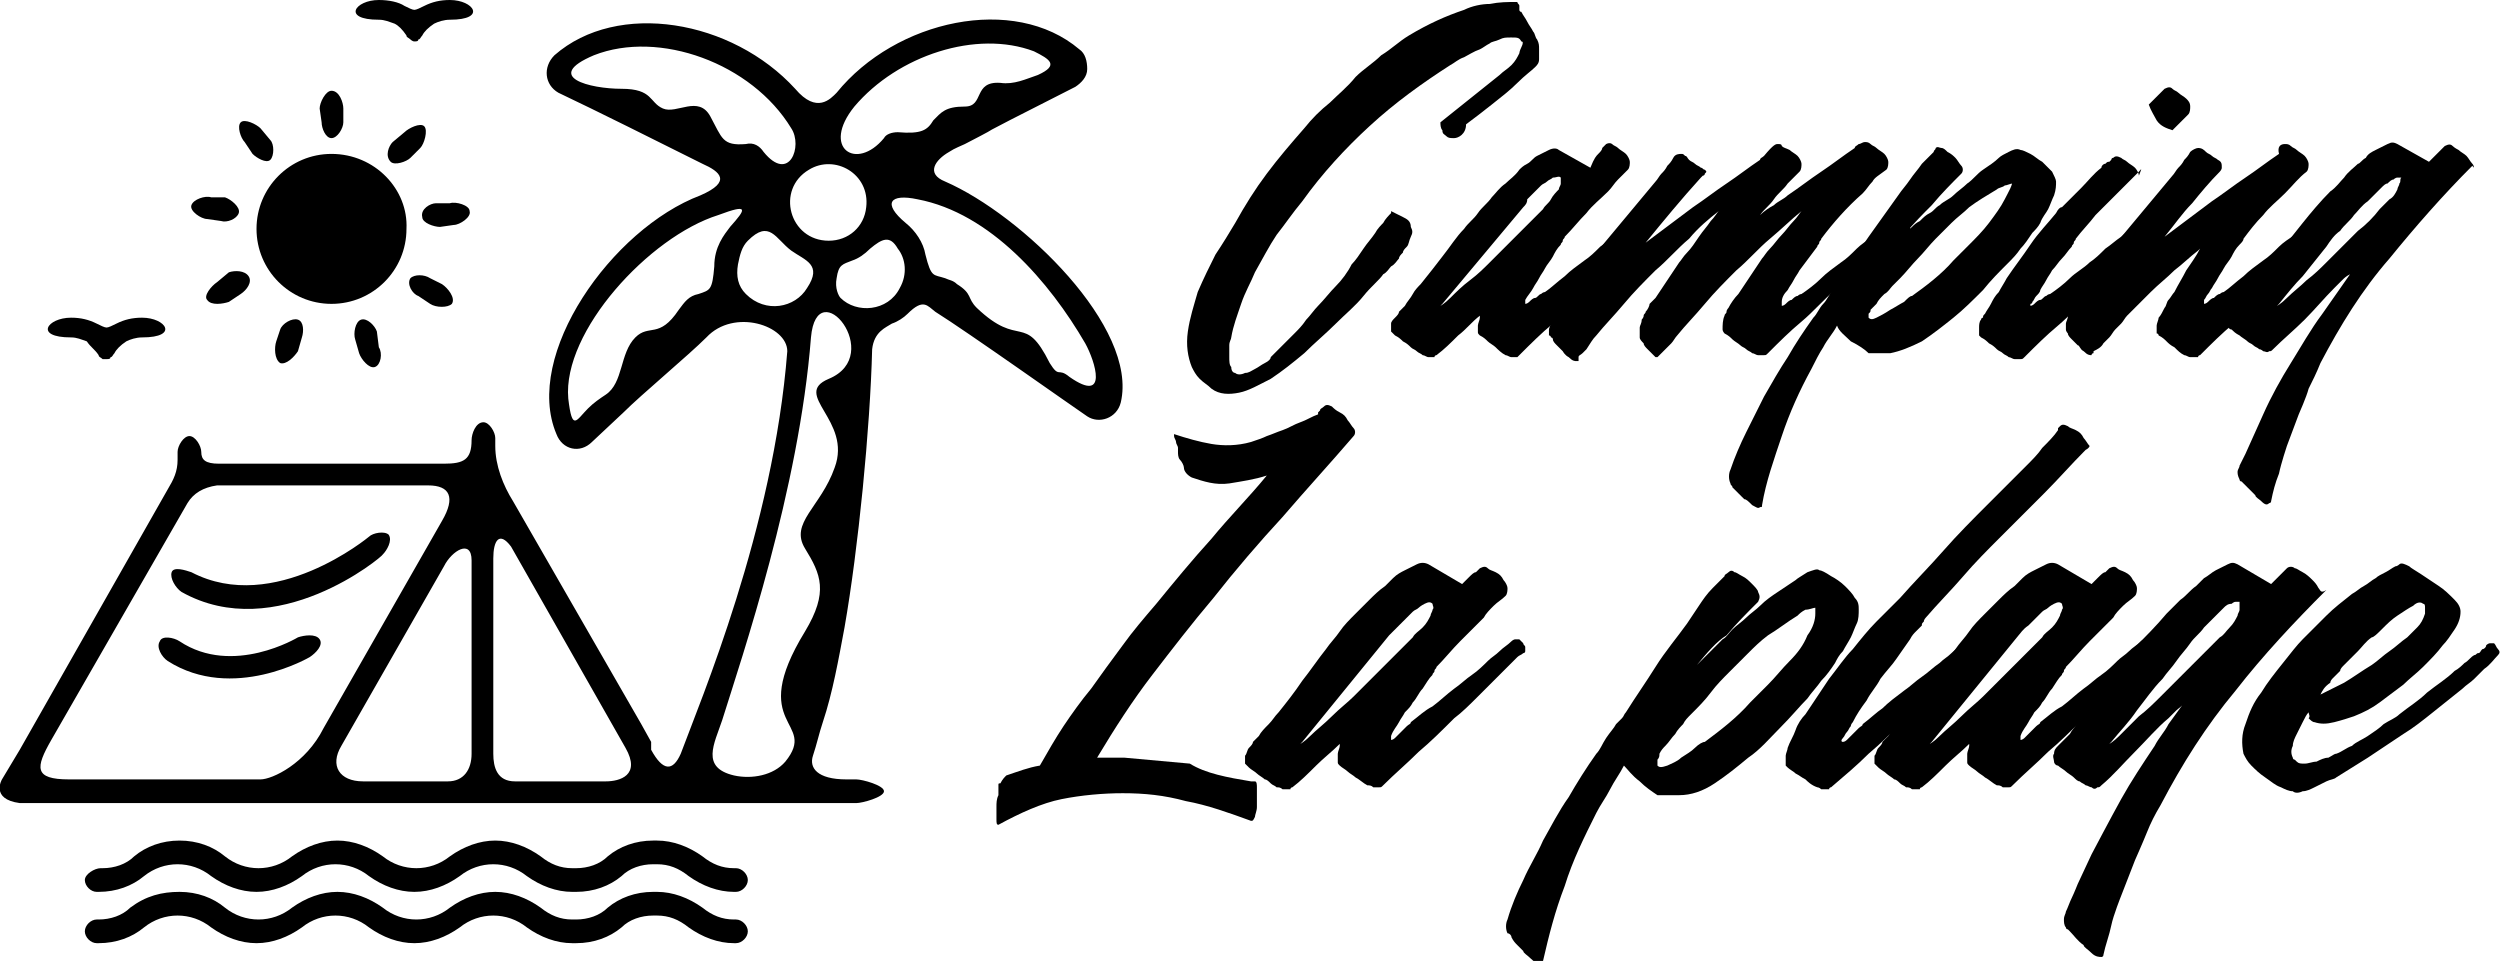<?xml version="1.0" encoding="utf-8"?>
<!-- Generator: Adobe Illustrator 24.1.0, SVG Export Plug-In . SVG Version: 6.00 Build 0)  -->
<svg version="1.1" id="Layer_1" xmlns="http://www.w3.org/2000/svg" xmlns:xlink="http://www.w3.org/1999/xlink" x="0px" y="0px"
	 width="126.7px" height="48.7px" viewBox="0 0 126.7 48.7" style="enable-background:new 0 0 126.7 48.7;" xml:space="preserve">
<style type="text/css">
	.st0{fill-rule:evenodd;clip-rule:evenodd;}
</style>
<g>
	<path class="st0" d="M31.5,4.5c1.6,0,1.4,0.7,2.1,1c0.7,0.3,1.8-0.7,2.4,0.4c0.6,1.1,0.6,1.5,1.8,1.4c0.4-0.1,0.7,0.1,0.9,0.4
		c1.3,1.6,2-0.3,1.4-1.2c-2-3.3-6.7-5-10-3.7C27.5,3.9,29.9,4.5,31.5,4.5L31.5,4.5z M31.5,40.7c-6.7,0-26.3,0-30.5,0c0,0,0,0,0,0
		c-1.5-0.2-0.9-1.2-0.9-1.2L1,38v0l7.5-13.2C8.8,24.3,9,23.9,9,23.3v-0.4c0-0.3,0.3-0.8,0.6-0.8c0.3,0,0.6,0.5,0.6,0.8
		c0,0.4,0.2,0.6,0.9,0.6h11.4c1,0,1.4-0.2,1.4-1.2c0-0.3,0.2-0.9,0.6-0.9c0.3,0,0.6,0.5,0.6,0.8v0.4c0,1,0.4,2,0.9,2.8l6.5,11.3l0,0
		l0.5,0.9L33,38v0c0.6,1.1,1.1,1.1,1.5,0.2c1-2.7,4.7-11.4,5.4-20.4c0-1.3-2.7-2.2-4.1-0.7c-0.9,0.9-3.3,2.9-4.2,3.8L30,22.4
		c-0.6,0.6-1.5,0.4-1.8-0.4C26.5,18,31,11.6,35.5,9.9c1.6-0.7,1-1.2,0.1-1.6c-2.2-1.1-5.4-2.7-7.3-3.6c-0.7-0.4-0.8-1.3-0.2-1.9
		c3.2-2.8,9-1.8,12.2,1.7c1.1,1.3,1.8,0.5,2.1,0.2c3-3.7,9-5,12.3-2.2c0.3,0.2,0.4,0.6,0.4,1c0,0.4-0.3,0.7-0.6,0.9
		c-6.7,3.4-2.7,1.4-5.6,2.9h0c-0.2,0.1-0.5,0.2-0.8,0.4c-0.7,0.4-1.2,1.1-0.2,1.5c3.9,1.7,9.8,7.4,8.9,11.2
		c-0.2,0.8-1.1,1.1-1.7,0.7c-0.6-0.4-6.1-4.3-7.7-5.3c-0.4-0.3-0.6-0.7-1.4,0.1c-0.2,0.2-0.5,0.4-0.8,0.5c-0.3,0.2-0.9,0.4-1,1.3
		c-0.1,4-0.7,10.1-1.4,14.1c-0.3,1.6-0.6,3.3-1.1,4.8c-0.2,0.6-0.3,1.1-0.5,1.7c-0.2,0.6,0.2,1.2,1.7,1.2h0.5c0.3,0,1.4,0.3,1.4,0.6
		c0,0.3-1.1,0.6-1.4,0.6c-0.6,0-11.3,0-11.7,0C31.7,40.7,31.6,40.7,31.5,40.7L31.5,40.7z M23.9,38.2v-9.8c0-1.1-1-0.5-1.4,0.3
		l-5.2,9.1c-0.6,1-0.1,1.8,1.1,1.8h4.3C23.5,39.6,23.9,39,23.9,38.2L23.9,38.2z M9.5,25.5L2.6,37.5c-0.8,1.4-0.9,2,0.9,2h9.7
		c0.6,0,2.3-0.8,3.2-2.6l6-10.5c0.7-1.2,0.4-1.8-0.7-1.8H11C10.3,24.7,9.8,25,9.5,25.5L9.5,25.5z M25,28.3v9.9
		c0,0.7,0.2,1.4,1.1,1.4l4.6,0c0.7,0,1.8-0.3,1-1.7l-5.8-10.2C25.3,26.9,25,27.4,25,28.3L25,28.3z M19.4,28.1c0.2-0.2,0.5-0.7,0.3-1
		c-0.2-0.2-0.8-0.1-1,0.1c0,0-4.8,4-9,1.8c-0.3-0.1-0.9-0.3-1,0c-0.1,0.3,0.2,0.8,0.5,1C14,32.7,19.4,28.2,19.4,28.1L19.4,28.1z
		 M15.7,33.3c0.3-0.2,0.7-0.6,0.5-0.9c-0.2-0.3-0.8-0.2-1.1-0.1c0,0-3.3,2-6,0.2c-0.3-0.2-0.9-0.3-1,0c-0.2,0.3,0.1,0.8,0.4,1
		C11.8,35.6,15.7,33.3,15.7,33.3L15.7,33.3z M42,19.2c-1.9,0.8,1.2,2.1,0.3,4.5c-0.7,2-2.3,2.8-1.5,4.1s1.2,2.2,0,4.2
		c-3,4.9,0.7,4.5-1,6.6c-0.6,0.7-1.7,0.9-2.6,0.7c-1.7-0.4-1-1.6-0.6-2.8c1-3.2,3.9-11.7,4.5-19.4C41.4,13.7,44.9,18,42,19.2
		L42,19.2z M46.5,10.1c-1.4-0.3-1.8,0.2-0.6,1.2c0.5,0.4,0.9,1,1,1.6c0.3,1.2,0.4,1,1,1.2c0.2,0.1,0.4,0.1,0.6,0.3
		c0.8,0.5,0.5,0.7,1,1.2c2.2,2.1,2.4,0.2,3.7,2.8c0.5,0.8,0.4,0.2,1,0.7c2,1.4,1.3-0.8,0.8-1.7C53.2,14.3,50.2,10.8,46.5,10.1
		L46.5,10.1z M37,11.5c-0.3,0.4-0.8,1-0.8,2c-0.1,1.2-0.2,1.2-0.8,1.4c-0.5,0.1-0.7,0.4-1,0.8c-1,1.5-1.5,0.7-2.2,1.4
		c-0.8,0.8-0.6,2.3-1.5,2.9c-0.3,0.2-0.6,0.4-0.9,0.7c-0.6,0.6-0.8,1.2-1-0.5c-0.3-3.4,4.1-8.2,7.6-9.3C38,10.3,37.8,10.6,37,11.5
		L37,11.5z M37.4,13.4c0.1-0.5,0.2-0.9,0.5-1.2c1.1-1.1,1.4-0.1,2.2,0.5c0.7,0.5,1.6,0.7,0.8,1.9c-0.6,1-2.1,1.3-3.1,0.3
		C37.4,14.5,37.3,14,37.4,13.4L37.4,13.4z M41,8.6L41,8.6C41,8.6,41,8.6,41,8.6c1.3-0.8,3.1,0.2,2.9,1.9c-0.1,1-0.9,1.7-1.9,1.7
		C40,12.2,39.3,9.6,41,8.6L41,8.6z M45.6,14.6c-0.6,1.2-2.2,1.3-3,0.5c-0.1-0.1-0.3-0.5-0.2-1c0.1-0.7,0.3-0.7,0.8-0.9
		c0.3-0.1,0.6-0.3,0.9-0.6c0.6-0.5,1-0.7,1.4,0C45.9,13.1,46,13.9,45.6,14.6L45.6,14.6z M43.3,5.4c2.2-2.6,6.2-3.9,9.1-2.8
		c0.8,0.4,1.3,0.7,0.2,1.2C52,4,51.4,4.3,50.7,4.2c-1.4-0.1-0.8,1.2-1.8,1.2c-1,0-1.2,0.3-1.6,0.7c-0.3,0.5-0.6,0.7-1.8,0.6
		c-0.3,0-0.6,0.1-0.7,0.3C43.4,8.7,41.6,7.5,43.3,5.4L43.3,5.4z"/>
	<path class="st0" d="M16.8,7.8c-2.1,0-3.8,1.7-3.8,3.8c0,2.1,1.7,3.8,3.8,3.8c2.1,0,3.8-1.7,3.8-3.8C20.7,9.6,19,7.8,16.8,7.8
		L16.8,7.8z"/>
	<path d="M16.3,6.2c0,0.3,0.2,0.8,0.5,0.8c0.3,0,0.6-0.5,0.6-0.8l0-0.7c0-0.3-0.2-0.9-0.6-0.9c-0.3,0-0.6,0.6-0.6,0.9L16.3,6.2
		L16.3,6.2z"/>
	<path d="M19.9,7.2c-0.2,0.2-0.4,0.7-0.1,1c0.2,0.2,0.8,0,1-0.2l0.5-0.5c0.2-0.2,0.4-0.9,0.2-1.1c-0.2-0.2-0.8,0.1-1,0.3L19.9,7.2
		L19.9,7.2z"/>
	<path d="M22.1,10.3c-0.3,0-0.8,0.3-0.7,0.7c0,0.3,0.6,0.5,0.9,0.5l0.7-0.1c0.3,0,0.9-0.4,0.8-0.7c0-0.3-0.7-0.5-1-0.4L22.1,10.3
		L22.1,10.3z"/>
	<path d="M21.8,14.1c-0.3-0.2-0.8-0.2-1,0c-0.2,0.3,0.1,0.8,0.4,0.9l0.6,0.4c0.3,0.2,0.9,0.2,1.1,0c0.2-0.3-0.2-0.8-0.5-1L21.8,14.1
		L21.8,14.1z"/>
	<path d="M19.1,16.8c-0.1-0.3-0.5-0.7-0.8-0.6c-0.3,0.1-0.4,0.7-0.3,1l0.2,0.7c0.1,0.3,0.5,0.8,0.8,0.7c0.3-0.1,0.4-0.7,0.2-1
		L19.1,16.8L19.1,16.8z"/>
	<path d="M15.3,17.1c0.1-0.3,0.1-0.8-0.2-0.9c-0.3-0.1-0.8,0.2-0.9,0.5L14,17.3c-0.1,0.3-0.1,0.9,0.2,1.1c0.3,0.1,0.7-0.3,0.9-0.6
		L15.3,17.1L15.3,17.1z"/>
	<path d="M12.2,14.9c0.3-0.2,0.6-0.6,0.4-0.9c-0.2-0.3-0.7-0.3-1-0.2L11,14.3c-0.3,0.2-0.7,0.7-0.5,0.9c0.2,0.3,0.8,0.2,1.1,0.1
		L12.2,14.9L12.2,14.9z"/>
	<path d="M11.2,11.2c0.3,0.1,0.8-0.1,0.9-0.4c0.1-0.3-0.4-0.7-0.7-0.8L10.7,10c-0.3-0.1-0.9,0.1-1,0.4c-0.1,0.3,0.5,0.7,0.8,0.7
		L11.2,11.2L11.2,11.2z"/>
	<path d="M12.8,7.8C13,8,13.5,8.3,13.7,8.1c0.2-0.2,0.2-0.8,0-1l-0.5-0.6c-0.2-0.2-0.8-0.5-1-0.3C12,6.4,12.2,7,12.4,7.2L12.8,7.8
		L12.8,7.8z"/>
	<path d="M21,2.1c0.1,0,0.2,0,0.2-0.1c0.1,0,0.1-0.1,0.2-0.2c0.1-0.2,0.3-0.4,0.6-0.6C22.2,1.1,22.5,1,22.8,1c1.9,0,1.2-1,0-1
		c-0.5,0-0.9,0.1-1.3,0.3c-0.2,0.1-0.4,0.2-0.5,0.2c-0.1,0-0.3-0.1-0.5-0.2C20.2,0.1,19.7,0,19.2,0c-1.2,0-1.9,1,0,1
		c0.3,0,0.5,0.1,0.8,0.2c0.2,0.1,0.4,0.3,0.6,0.6c0,0.1,0.1,0.1,0.2,0.2C20.8,2,20.9,2.1,21,2.1L21,2.1z"/>
	<path d="M5.4,18.2c0.1,0,0.2,0,0.2-0.1c0.1,0,0.1-0.1,0.2-0.2c0.1-0.2,0.3-0.4,0.6-0.6c0.2-0.1,0.5-0.2,0.8-0.2c1.9,0,1.2-1,0-1
		c-0.5,0-0.9,0.1-1.3,0.3c-0.2,0.1-0.4,0.2-0.5,0.2c-0.1,0-0.3-0.1-0.5-0.2c-0.4-0.2-0.8-0.3-1.3-0.3c-1.2,0-1.9,1,0,1
		c0.3,0,0.5,0.1,0.8,0.2C4.6,17.6,4.8,17.7,5,18c0,0.1,0.1,0.1,0.2,0.2C5.2,18.2,5.3,18.2,5.4,18.2L5.4,18.2z"/>
	<path class="st0" d="M9.1,42.6C9.1,42.6,9.1,42.6,9.1,42.6c0.9,0,1.7,0.3,2.3,0.8c0.5,0.4,1.1,0.6,1.7,0.6c0.6,0,1.2-0.2,1.7-0.6
		c0.7-0.5,1.5-0.8,2.3-0.8c0.8,0,1.6,0.3,2.3,0.8c0.5,0.4,1.1,0.6,1.7,0.6c0.6,0,1.2-0.2,1.7-0.6c0.7-0.5,1.5-0.8,2.3-0.8
		s1.6,0.3,2.3,0.8c0.5,0.4,1,0.6,1.6,0.6c0,0,0,0,0.1,0c0,0,0,0,0.1,0c0.6,0,1.2-0.2,1.6-0.6c0.6-0.5,1.4-0.8,2.3-0.8c0,0,0,0,0.1,0
		c0,0,0,0,0.1,0c0.8,0,1.6,0.3,2.3,0.8c0.5,0.4,1,0.6,1.6,0.6c0,0,0,0,0.1,0c0.3,0,0.6,0.3,0.6,0.6c0,0.3-0.3,0.6-0.6,0.6
		c0,0,0,0-0.1,0c-0.8,0-1.6-0.3-2.3-0.8c-0.5-0.4-1-0.6-1.6-0.6c0,0,0,0-0.1,0c0,0,0,0-0.1,0c-0.6,0-1.2,0.2-1.6,0.6
		c-0.6,0.5-1.4,0.8-2.3,0.8c0,0,0,0-0.1,0c0,0,0,0-0.1,0c-0.8,0-1.6-0.3-2.3-0.8c-0.5-0.4-1.1-0.6-1.7-0.6c-0.6,0-1.2,0.2-1.7,0.6
		c-0.7,0.5-1.5,0.8-2.3,0.8s-1.6-0.3-2.3-0.8c-0.5-0.4-1.1-0.6-1.7-0.6c-0.6,0-1.2,0.2-1.7,0.6c-0.7,0.5-1.5,0.8-2.3,0.8
		c-0.8,0-1.6-0.3-2.3-0.8c-0.5-0.4-1.1-0.6-1.7-0.6c-0.6,0-1.2,0.2-1.7,0.6c-0.6,0.5-1.4,0.8-2.3,0.8c0,0,0,0-0.1,0
		c-0.3,0-0.6-0.3-0.6-0.6S4.8,44,5.1,44c0,0,0,0,0.1,0c0.6,0,1.2-0.2,1.6-0.6C7.4,42.9,8.2,42.6,9.1,42.6
		C9.1,42.6,9.1,42.6,9.1,42.6L9.1,42.6L9.1,42.6z"/>
	<path class="st0" d="M9.1,45.2C9.1,45.2,9.1,45.2,9.1,45.2c0.9,0,1.7,0.3,2.3,0.8c0.5,0.4,1.1,0.6,1.7,0.6c0.6,0,1.2-0.2,1.7-0.6
		c0.7-0.5,1.5-0.8,2.3-0.8c0.8,0,1.6,0.3,2.3,0.8c0.5,0.4,1.1,0.6,1.7,0.6c0.6,0,1.2-0.2,1.7-0.6c0.7-0.5,1.5-0.8,2.3-0.8
		s1.6,0.3,2.3,0.8c0.5,0.4,1,0.6,1.6,0.6c0,0,0,0,0.1,0c0,0,0,0,0.1,0c0.6,0,1.2-0.2,1.6-0.6c0.6-0.5,1.4-0.8,2.3-0.8c0,0,0,0,0.1,0
		c0,0,0,0,0.1,0c0.8,0,1.6,0.3,2.3,0.8c0.5,0.4,1,0.6,1.6,0.6c0,0,0,0,0.1,0c0.3,0,0.6,0.3,0.6,0.6c0,0.3-0.3,0.6-0.6,0.6
		c0,0,0,0-0.1,0c-0.8,0-1.6-0.3-2.3-0.8c-0.5-0.4-1-0.6-1.6-0.6c0,0,0,0-0.1,0c0,0,0,0-0.1,0c-0.6,0-1.2,0.2-1.6,0.6
		c-0.6,0.5-1.4,0.8-2.3,0.8c0,0,0,0-0.1,0c0,0,0,0-0.1,0c-0.8,0-1.6-0.3-2.3-0.8c-0.5-0.4-1.1-0.6-1.7-0.6c-0.6,0-1.2,0.2-1.7,0.6
		c-0.7,0.5-1.5,0.8-2.3,0.8s-1.6-0.3-2.3-0.8c-0.5-0.4-1.1-0.6-1.7-0.6c-0.6,0-1.2,0.2-1.7,0.6c-0.7,0.5-1.5,0.8-2.3,0.8
		c-0.8,0-1.6-0.3-2.3-0.8c-0.5-0.4-1.1-0.6-1.7-0.6c-0.6,0-1.2,0.2-1.7,0.6c-0.6,0.5-1.4,0.8-2.3,0.8c0,0,0,0-0.1,0
		c-0.3,0-0.6-0.3-0.6-0.6c0-0.3,0.3-0.6,0.6-0.6c0,0,0,0,0.1,0c0.6,0,1.2-0.2,1.6-0.6C7.4,45.4,8.2,45.2,9.1,45.2
		C9.1,45.2,9.1,45.2,9.1,45.2L9.1,45.2L9.1,45.2z"/>
</g>
<g>
	<path d="M73.7,7c-0.2,0-0.3,0-0.4-0.1c-0.1-0.1-0.2-0.1-0.2-0.3c-0.1-0.1-0.1-0.3-0.1-0.4l3-2.4c0.2-0.2,0.4-0.3,0.6-0.5
		c0.2-0.2,0.3-0.4,0.4-0.6C77,2.7,77,2.6,77.1,2.4c0.1-0.2,0.1-0.3,0-0.3c-0.1-0.2-0.2-0.2-0.5-0.2S76.2,1.9,76,2
		c-0.2,0.1-0.4,0.1-0.5,0.2c-0.2,0.1-0.3,0.2-0.5,0.3c-0.3,0.1-0.6,0.3-0.8,0.4c-0.3,0.1-0.5,0.3-0.7,0.4c-1.4,0.9-2.8,1.9-4.1,3.1
		C68.2,7.5,67,8.8,66,10.2c-0.5,0.6-0.9,1.2-1.3,1.7c-0.4,0.6-0.7,1.2-1.1,1.9c-0.2,0.5-0.5,1-0.7,1.6c-0.2,0.6-0.4,1.1-0.5,1.7
		c0,0.1-0.1,0.2-0.1,0.4c0,0.2,0,0.4,0,0.6c0,0.2,0,0.4,0.1,0.5c0,0.2,0.1,0.3,0.2,0.3c0.1,0.1,0.3,0.1,0.5,0c0.2,0,0.3-0.1,0.5-0.2
		c0.2-0.1,0.3-0.2,0.5-0.3s0.3-0.2,0.3-0.3c0.2-0.2,0.4-0.4,0.6-0.6c0.2-0.2,0.4-0.4,0.6-0.6c0.2-0.2,0.4-0.4,0.6-0.7
		c0.2-0.2,0.4-0.5,0.6-0.7c0.3-0.3,0.6-0.7,0.9-1c0.3-0.3,0.6-0.7,0.8-1.1c0.2-0.2,0.4-0.5,0.6-0.8c0.2-0.3,0.4-0.5,0.6-0.8
		c0.1-0.2,0.3-0.4,0.4-0.5c0.1-0.2,0.3-0.4,0.4-0.5v-0.1c0.2,0.1,0.4,0.2,0.6,0.3c0.2,0.1,0.4,0.2,0.4,0.5c0.1,0.2,0.1,0.3,0,0.5
		c-0.1,0.2-0.1,0.4-0.2,0.5c-0.1,0.1-0.2,0.2-0.2,0.3c-0.1,0.1-0.2,0.2-0.2,0.3c-0.1,0.1-0.2,0.3-0.4,0.4c-0.1,0.1-0.2,0.3-0.4,0.4
		c-0.2,0.3-0.6,0.6-1,1.1c-0.4,0.5-0.9,0.9-1.4,1.4c-0.5,0.5-1.1,1-1.6,1.5c-0.6,0.5-1.1,0.9-1.7,1.3c-0.6,0.3-1.1,0.6-1.6,0.7
		c-0.5,0.1-1,0.1-1.4-0.2c-0.2-0.2-0.4-0.3-0.6-0.5c-0.2-0.2-0.3-0.4-0.4-0.6c-0.2-0.5-0.3-1.1-0.2-1.8c0.1-0.7,0.3-1.3,0.5-2
		c0.3-0.7,0.6-1.3,0.9-1.9c0.4-0.6,0.7-1.1,1-1.6c0.5-0.9,1-1.7,1.6-2.5c0.6-0.8,1.2-1.5,1.9-2.3c0.4-0.5,0.8-0.9,1.3-1.3
		c0.4-0.4,0.9-0.8,1.3-1.3c0.4-0.4,0.9-0.7,1.3-1.1c0.5-0.3,0.9-0.7,1.4-1c1-0.6,1.9-1,2.8-1.3c0.4-0.2,0.9-0.3,1.3-0.3
		c0.5-0.1,0.9-0.1,1.4-0.1c0,0.1,0.1,0.1,0.1,0.2c0,0,0,0.1,0,0.1c0,0,0,0.1,0,0.1c0,0,0,0.1,0.1,0.1c0.1,0.2,0.2,0.3,0.3,0.5
		c0.1,0.2,0.2,0.3,0.3,0.5c0.1,0.1,0.1,0.3,0.2,0.4c0.1,0.2,0.1,0.3,0.1,0.5c0,0.2,0,0.3,0,0.5c0,0.2-0.1,0.3-0.2,0.4
		c-0.2,0.2-0.5,0.4-0.9,0.8c-0.4,0.4-0.8,0.7-1.3,1.1c-0.5,0.4-0.9,0.7-1.3,1C74.3,6.8,73.9,7,73.7,7z"/>
	<path d="M81.2,7.5c0.1-0.1,0.1-0.1,0.2-0.2v0h0c0.2-0.1,0.3,0,0.3,0c0.1,0.1,0.2,0.1,0.3,0.2c0.1,0.1,0.3,0.2,0.4,0.3
		c0.1,0.1,0.2,0.3,0.2,0.4c0,0.1,0,0.3-0.1,0.4c-0.2,0.2-0.3,0.3-0.5,0.5c-0.2,0.2-0.3,0.4-0.5,0.6c-0.4,0.4-0.8,0.7-1.1,1.1
		c-0.4,0.4-0.7,0.8-1.1,1.2c0,0.1-0.1,0.1-0.1,0.2c0,0.1-0.1,0.1-0.1,0.2c-0.2,0.2-0.3,0.4-0.4,0.6c-0.1,0.2-0.3,0.4-0.4,0.6
		c-0.1,0.2-0.2,0.3-0.3,0.5c-0.1,0.2-0.2,0.3-0.3,0.5c-0.1,0.2-0.3,0.4-0.4,0.6c0,0,0,0.1,0,0.1c0,0.1,0,0.1,0,0.1h0
		c0,0,0.1,0,0.2-0.1c0.1-0.1,0.2-0.2,0.3-0.2s0.2-0.2,0.3-0.2c0.1-0.1,0.2-0.1,0.2-0.1c0.3-0.2,0.6-0.5,1-0.8c0.3-0.3,0.6-0.5,1-0.8
		c0.3-0.2,0.5-0.4,0.8-0.7c0.3-0.2,0.5-0.4,0.8-0.6c0.2-0.2,0.4-0.3,0.6-0.4c0.2-0.1,0.4-0.3,0.6-0.4c0,0,0.1-0.1,0.2-0.1
		c0.1,0,0.1,0,0.2,0c0,0,0.1,0,0.1,0.1c0,0,0.1,0.1,0.1,0.1c0,0.1,0.1,0.1,0.1,0.2c0,0.1,0,0.1,0,0.2c0,0,0,0.1-0.1,0.1c0,0,0,0,0,0
		c-0.1,0.1-0.2,0.1-0.3,0.2c-0.1,0.1-0.3,0.2-0.4,0.4c-0.1,0.1-0.2,0.2-0.4,0.4c-0.4,0.3-0.8,0.7-1.1,1.1c-0.4,0.4-0.7,0.7-1.1,1
		c-0.6,0.5-1.1,1.1-1.7,1.6c-0.6,0.5-1.1,1-1.7,1.6c-0.1,0.1-0.1,0.1-0.1,0.1c-0.1,0-0.2,0-0.3,0c-0.1,0-0.2-0.1-0.3-0.1
		c-0.2-0.1-0.4-0.3-0.5-0.4c-0.1-0.1-0.3-0.2-0.4-0.3c-0.1-0.1-0.2-0.2-0.4-0.3c-0.1-0.1-0.1-0.1-0.1-0.2c0-0.1,0-0.2,0-0.3
		c0-0.1,0.1-0.3,0.1-0.4c0,0,0,0,0-0.1c-0.4,0.3-0.7,0.7-1.1,1c-0.4,0.4-0.7,0.7-1.1,1c0,0-0.1,0-0.1,0.1c0,0-0.1,0-0.1,0
		c-0.1,0-0.1,0-0.2,0c-0.1,0-0.2-0.1-0.3-0.1c-0.1-0.1-0.2-0.1-0.3-0.2c-0.1-0.1-0.2-0.1-0.3-0.2c-0.1-0.1-0.2-0.2-0.4-0.3
		c-0.1-0.1-0.2-0.2-0.4-0.3c-0.1-0.1-0.2-0.2-0.2-0.2c0-0.1,0-0.2,0-0.4c0-0.1,0.1-0.2,0.2-0.3c0.1-0.1,0.2-0.2,0.2-0.3
		c0.1-0.1,0.2-0.2,0.3-0.3c0.1-0.2,0.3-0.4,0.4-0.6c0.1-0.2,0.3-0.4,0.4-0.5c0.4-0.5,0.8-1,1.1-1.4c0.4-0.5,0.7-1,1.1-1.4
		c0.2-0.3,0.5-0.5,0.7-0.8c0.2-0.3,0.5-0.5,0.7-0.8c0.2-0.2,0.4-0.5,0.7-0.7c0.2-0.2,0.5-0.4,0.7-0.7c0.1-0.1,0.2-0.2,0.4-0.3
		c0.2-0.1,0.3-0.3,0.5-0.4c0.2-0.1,0.4-0.2,0.6-0.3c0.2-0.1,0.4-0.1,0.5,0l1.6,0.9C80.8,8,80.9,7.9,81,7.8
		C81.1,7.7,81.2,7.6,81.2,7.5z M77.2,10.5l-4.1,4.9l-0.1,0.1c0,0,0.2-0.1,0.5-0.4c0.3-0.3,0.6-0.6,1-0.9c0.4-0.3,0.7-0.6,1-0.9
		c0.3-0.3,0.5-0.5,0.5-0.5c0.4-0.4,0.7-0.7,1.1-1.1c0.4-0.4,0.7-0.7,1.1-1.1c0.1-0.2,0.3-0.3,0.4-0.5c0.1-0.2,0.3-0.4,0.4-0.5
		c0-0.1,0.1-0.2,0.1-0.3c0-0.1,0-0.2,0-0.3c-0.1-0.1-0.2,0-0.4,0c-0.1,0.1-0.2,0.1-0.3,0.2c-0.1,0.1-0.2,0.1-0.3,0.2
		c-0.1,0.1-0.2,0.2-0.3,0.3c-0.1,0.1-0.2,0.2-0.4,0.4C77.4,10.3,77.3,10.4,77.2,10.5z"/>
	<path d="M90.1,7.3c0.1,0,0.2,0,0.2,0.1c0.1,0.1,0.2,0.1,0.4,0.2c0.1,0.1,0.3,0.2,0.4,0.3c0.1,0.1,0.2,0.3,0.2,0.4
		c0,0.1,0,0.3-0.1,0.4C91.1,8.8,91,8.9,90.9,9c-0.1,0.1-0.2,0.2-0.3,0.3c-0.2,0.3-0.5,0.5-0.7,0.8c-0.2,0.3-0.5,0.5-0.7,0.8
		c0.2-0.2,0.5-0.4,0.7-0.5c0.2-0.2,0.5-0.3,0.7-0.5c0.6-0.4,1.1-0.8,1.7-1.2c0.6-0.4,1.1-0.8,1.7-1.2c0-0.1,0.1-0.1,0.2-0.2
		c0.1,0,0.2-0.1,0.3-0.1c0.1,0,0.2,0,0.3,0.1c0.1,0.1,0.2,0.1,0.3,0.2c0.1,0.1,0.3,0.2,0.4,0.3c0.1,0.1,0.2,0.3,0.2,0.4
		c0,0.1,0,0.3-0.1,0.4C95.2,8.9,95,9,94.9,9.2c-0.2,0.2-0.3,0.4-0.5,0.6c-0.8,0.7-1.5,1.5-2.1,2.3c0,0.1-0.1,0.1-0.1,0.2
		c0,0.1-0.1,0.1-0.1,0.2c-0.3,0.4-0.6,0.8-0.9,1.2c-0.1,0.2-0.2,0.3-0.3,0.5c-0.1,0.2-0.2,0.3-0.3,0.5c-0.2,0.2-0.3,0.4-0.3,0.6
		c0,0,0,0.1,0,0.1c0,0.1,0,0.1,0,0.1h0c0,0,0.1,0,0.2-0.1c0.1-0.1,0.2-0.2,0.3-0.2c0.1-0.1,0.2-0.2,0.3-0.2c0.1-0.1,0.2-0.1,0.2-0.1
		c0.3-0.2,0.7-0.5,1-0.8c0.3-0.3,0.6-0.5,1-0.8c0.3-0.2,0.5-0.4,0.8-0.7c0.2-0.2,0.5-0.4,0.8-0.6c0.2-0.2,0.4-0.3,0.6-0.4
		c0.2-0.1,0.4-0.3,0.6-0.4c0,0,0.1-0.1,0.2-0.1c0.1,0,0.1,0,0.2,0c0,0,0.1,0,0.1,0.1c0,0,0.1,0.1,0.1,0.1c0.1,0.1,0.1,0.1,0.1,0.2
		c0,0.1,0,0.1,0,0.2c0,0,0,0.1,0,0.1c0,0,0,0,0,0L96,11.8c-0.1,0.1-0.3,0.2-0.4,0.4c-0.1,0.1-0.3,0.2-0.4,0.4
		c-0.4,0.3-0.7,0.7-1.1,1.1c-0.4,0.4-0.8,0.7-1.1,1c-0.6,0.5-1.1,1.1-1.7,1.6c-0.6,0.5-1.1,1-1.7,1.6c-0.1,0.1-0.1,0.1-0.2,0.1
		c-0.1,0-0.2,0-0.3,0c-0.1,0-0.2-0.1-0.3-0.1c-0.1-0.1-0.2-0.1-0.3-0.2c-0.1-0.1-0.2-0.1-0.3-0.2c-0.1-0.1-0.3-0.2-0.4-0.3
		c-0.1-0.1-0.2-0.2-0.4-0.3c-0.1-0.1-0.1-0.2-0.1-0.2c0-0.2,0-0.5,0.1-0.7c0-0.1,0.1-0.1,0.1-0.2c0-0.1,0.1-0.2,0.1-0.2
		c0.1-0.2,0.3-0.5,0.5-0.7c0.2-0.3,0.4-0.6,0.6-0.9c0.2-0.3,0.4-0.6,0.6-0.9c0.1-0.1,0.2-0.3,0.4-0.5c0.2-0.2,0.4-0.5,0.6-0.7
		c0.2-0.2,0.4-0.5,0.6-0.7c0.2-0.2,0.3-0.4,0.4-0.5c-0.5,0.4-1,0.9-1.6,1.4c-0.6,0.5-1.1,1.1-1.7,1.6c-0.6,0.6-1.1,1.1-1.6,1.7
		c-0.5,0.6-1,1.1-1.4,1.6c-0.1,0.1-0.2,0.3-0.3,0.4c-0.1,0.1-0.3,0.3-0.4,0.4c0,0,0,0-0.1,0.1c0,0-0.1,0.1-0.1,0.1
		c0,0-0.1,0.1-0.1,0.1c0,0-0.1,0-0.1,0c-0.1-0.1-0.1-0.1-0.2-0.2c-0.1-0.1-0.1-0.1-0.2-0.2c-0.1-0.1-0.2-0.2-0.2-0.3
		c-0.1-0.1-0.2-0.2-0.2-0.3c0-0.1,0-0.2,0-0.2c0-0.1,0-0.2,0-0.3c0-0.1,0.1-0.2,0.1-0.4c0,0,0.1-0.1,0.1-0.2c0-0.1,0.1-0.1,0.1-0.2
		c0.1-0.1,0.2-0.3,0.2-0.4c0.1-0.1,0.2-0.2,0.3-0.3c0.2-0.3,0.4-0.6,0.6-0.9c0.2-0.3,0.4-0.6,0.6-0.9c0.1-0.1,0.2-0.3,0.4-0.5
		c0.2-0.2,0.4-0.5,0.6-0.8c0.2-0.3,0.4-0.5,0.6-0.8c0.2-0.2,0.3-0.4,0.4-0.5c-0.5,0.4-1,0.8-1.5,1.4c-0.6,0.5-1.1,1.1-1.7,1.6
		c-0.6,0.6-1.1,1.1-1.6,1.7c-0.5,0.6-1,1.1-1.4,1.6c-0.2,0.2-0.3,0.4-0.5,0.7c-0.1,0.1-0.2,0.2-0.2,0.2c-0.1,0.1-0.2,0.1-0.2,0.2
		l0,0.1c0,0,0,0.1,0,0.1c0,0,0,0-0.1,0c-0.1,0-0.2,0-0.4-0.2c-0.2-0.1-0.3-0.3-0.3-0.3c-0.1-0.1-0.2-0.2-0.3-0.3
		c-0.1-0.1-0.2-0.2-0.2-0.3c0,0,0-0.1-0.1-0.1c0,0,0-0.1-0.1-0.1c0-0.1,0-0.2,0-0.3c0-0.1,0.1-0.2,0.1-0.4c0.3-0.6,0.7-1.2,1.1-1.8
		c0.4-0.6,0.8-1.2,1.2-1.7c0.5-0.6,1-1.2,1.5-1.8c0.5-0.6,1-1.2,1.5-1.8c0.1-0.1,0.2-0.3,0.3-0.4s0.2-0.2,0.3-0.4
		c0.1-0.1,0.2-0.2,0.3-0.4s0.3-0.2,0.4-0.2c0.1,0,0.1,0,0.2,0.1c0.1,0,0.1,0.1,0.2,0.2c0.1,0.1,0.2,0.1,0.3,0.2
		c0.1,0.1,0.2,0.1,0.3,0.2c0.1,0,0.1,0.1,0.2,0.1c0.1,0.1,0.1,0.1,0,0.2c0,0,0,0.1-0.1,0.1c0,0-0.1,0.1-0.1,0.1
		c-1,1.1-1.9,2.2-2.8,3.3c0.4-0.3,0.8-0.6,1.2-0.9c0.4-0.3,0.8-0.6,1.2-0.9c0.6-0.4,1.1-0.8,1.7-1.2c0.6-0.4,1.1-0.8,1.7-1.2
		c0-0.1,0.1-0.1,0.2-0.2C89.9,7.3,90,7.3,90.1,7.3z"/>
	<path d="M96.5,11.9C96.5,11.9,96.5,11.8,96.5,11.9c0.1-0.2,0.3-0.3,0.4-0.4c0.1-0.1,0.2-0.2,0.4-0.3c0.2-0.2,0.3-0.3,0.5-0.4
		c0.2-0.1,0.3-0.3,0.5-0.4c0.2-0.2,0.5-0.3,0.7-0.5c0.2-0.2,0.5-0.4,0.7-0.6c0.3-0.2,0.5-0.5,0.8-0.7c0.3-0.2,0.6-0.4,0.8-0.6
		c0.1-0.1,0.3-0.2,0.5-0.3c0.2-0.1,0.4-0.2,0.6-0.1c0.1,0,0.3,0.1,0.5,0.2c0.2,0.1,0.4,0.3,0.6,0.4c0.2,0.2,0.4,0.4,0.5,0.5
		c0.1,0.2,0.2,0.4,0.2,0.5c0,0.2,0,0.4-0.1,0.7c-0.1,0.2-0.2,0.5-0.3,0.7c-0.1,0.2-0.3,0.4-0.4,0.7c-0.1,0.2-0.3,0.4-0.4,0.5
		c-0.2,0.3-0.4,0.6-0.6,0.8c-0.2,0.3-0.4,0.5-0.7,0.8c-0.4,0.4-0.8,0.8-1.2,1.3c-0.5,0.5-1,1-1.5,1.4c-0.5,0.4-1,0.8-1.6,1.2
		c-0.6,0.3-1.1,0.5-1.6,0.6c-0.3,0-0.6,0-0.9,0c0,0-0.1,0-0.1,0c0,0-0.1,0-0.1,0c-0.2-0.2-0.5-0.4-0.9-0.6c-0.3-0.3-0.6-0.5-0.7-0.8
		c-0.2,0.4-0.5,0.7-0.7,1.1c-0.2,0.3-0.4,0.7-0.6,1.1c-0.6,1.1-1.1,2.2-1.5,3.4c-0.4,1.2-0.8,2.3-1,3.5c0,0.1,0,0.1-0.1,0.1
		c-0.1,0.1-0.2,0-0.4-0.1c-0.2-0.2-0.3-0.3-0.4-0.3c-0.1-0.1-0.2-0.2-0.3-0.3c-0.1-0.1-0.2-0.2-0.3-0.3c0-0.1-0.1-0.1-0.1-0.2
		c-0.1-0.2-0.1-0.5,0-0.7c0.2-0.6,0.5-1.3,0.8-1.9c0.3-0.6,0.6-1.2,0.9-1.8c0.4-0.7,0.8-1.4,1.2-2c0.4-0.7,0.8-1.3,1.3-2
		c0.2-0.2,0.3-0.5,0.5-0.7c0.2-0.2,0.3-0.5,0.5-0.7c0.1-0.1,0.2-0.2,0.2-0.3c0.1-0.1,0.1-0.2,0.2-0.3c0.5-0.7,0.9-1.4,1.4-2.1
		c0.5-0.7,1-1.4,1.5-2.1c0.2-0.3,0.4-0.5,0.6-0.8c0.2-0.3,0.4-0.5,0.6-0.8c0.1-0.1,0.2-0.2,0.3-0.3c0.1-0.1,0.2-0.2,0.3-0.3
		c0-0.1,0.1-0.1,0.1-0.2l0,0h0c0.1-0.1,0.2,0,0.3,0c0.1,0,0.2,0.1,0.3,0.2c0.2,0.1,0.3,0.2,0.4,0.3c0.1,0.1,0.2,0.3,0.3,0.4
		c0.1,0.1,0.1,0.3,0,0.4c-0.5,0.5-1,1-1.5,1.6C97.5,10.8,97,11.3,96.5,11.9z M102,9.3c-0.1,0-0.3,0.1-0.4,0.1
		c-0.1,0.1-0.3,0.1-0.4,0.2c-0.5,0.3-1,0.6-1.4,0.9c-0.3,0.3-0.6,0.5-0.9,0.8s-0.6,0.6-0.8,0.8c-0.3,0.3-0.6,0.7-0.9,1
		c-0.3,0.3-0.6,0.7-0.9,1c-0.2,0.2-0.3,0.3-0.4,0.4c-0.1,0.1-0.2,0.3-0.4,0.4c-0.2,0.2-0.3,0.3-0.4,0.5c-0.1,0.1-0.2,0.2-0.3,0.3
		c0,0.1,0,0.1-0.1,0.2c0,0.1,0,0.2,0,0.2c0.1,0.1,0.2,0.1,0.4,0c0.2-0.1,0.4-0.2,0.7-0.4c0.2-0.1,0.5-0.3,0.7-0.4
		c0.2-0.2,0.3-0.3,0.4-0.3c0.7-0.5,1.5-1.1,2.1-1.8c0.2-0.2,0.5-0.5,0.8-0.8c0.3-0.3,0.7-0.7,1-1.1c0.3-0.4,0.6-0.8,0.8-1.2
		c0.2-0.4,0.4-0.7,0.4-1C102.1,9.3,102.1,9.3,102,9.3z"/>
	<path d="M108.4,8.7c-0.3,0.3-0.7,0.7-1.1,1.1c-0.4,0.4-0.7,0.7-1.1,1.1c-0.3,0.4-0.7,0.8-1,1.2c0,0.1-0.1,0.1-0.1,0.2
		c0,0.1-0.1,0.1-0.1,0.2c-0.2,0.2-0.3,0.4-0.5,0.6c-0.2,0.2-0.3,0.4-0.5,0.6c-0.1,0.2-0.2,0.3-0.3,0.5c-0.1,0.2-0.2,0.3-0.3,0.5
		c0,0.1-0.1,0.2-0.2,0.3c-0.1,0.1-0.1,0.2-0.2,0.3c0,0,0,0.1-0.1,0.1c0,0.1,0,0.1,0,0.1h0c0,0,0.1,0,0.2-0.1
		c0.1-0.1,0.2-0.2,0.3-0.2s0.2-0.2,0.3-0.2c0.1-0.1,0.2-0.1,0.2-0.1c0.3-0.2,0.7-0.5,1-0.8c0.3-0.3,0.7-0.5,1-0.8
		c0.3-0.2,0.5-0.4,0.8-0.7c0.3-0.2,0.5-0.4,0.8-0.6c0.2-0.2,0.4-0.3,0.5-0.4c0.2-0.1,0.4-0.3,0.6-0.4c0,0,0.1-0.1,0.2-0.1
		c0.1,0,0.1,0,0.2,0c0,0,0.1,0,0.1,0.1c0,0,0.1,0.1,0.1,0.1c0,0.1,0.1,0.1,0.1,0.2c0,0.1,0,0.1,0,0.2c0,0.1-0.1,0.1-0.1,0.1
		l-0.2,0.2c-0.1,0.1-0.2,0.2-0.4,0.4c-0.1,0.1-0.3,0.2-0.4,0.4c-0.4,0.3-0.8,0.7-1.1,1.1c-0.4,0.4-0.8,0.7-1.1,1
		c-0.6,0.5-1.1,1.1-1.7,1.6c-0.6,0.5-1.1,1-1.7,1.6c-0.1,0.1-0.1,0.1-0.2,0.1c-0.1,0-0.2,0-0.3,0c-0.1,0-0.2-0.1-0.3-0.1
		c-0.1-0.1-0.2-0.1-0.3-0.2c-0.1-0.1-0.2-0.1-0.3-0.2c-0.1-0.1-0.2-0.2-0.4-0.3c-0.1-0.1-0.2-0.2-0.4-0.3c0,0-0.1-0.1-0.1-0.1
		c0,0,0-0.1,0-0.1c0-0.1,0-0.2,0-0.3c0-0.1,0-0.3,0.1-0.4c0,0,0-0.1,0.1-0.1c0-0.1,0-0.1,0.1-0.2c0.1-0.2,0.2-0.3,0.3-0.5
		c0.1-0.2,0.2-0.4,0.4-0.6c0.1-0.2,0.3-0.5,0.4-0.7c0.4-0.6,0.8-1.1,1.2-1.7c0.4-0.6,0.9-1.1,1.3-1.6c0.1-0.2,0.2-0.3,0.3-0.3
		c0.3-0.3,0.7-0.7,1-1c0.3-0.3,0.6-0.7,1-1c0-0.1,0.1-0.2,0.2-0.2c0.1-0.1,0.1-0.1,0.2-0.1c0,0,0.1-0.1,0.1-0.1c0,0,0-0.1,0.1-0.1
		c0.1-0.1,0.2-0.1,0.4,0c0.1,0.1,0.2,0.1,0.3,0.2c0.1,0.1,0.3,0.2,0.4,0.3c0.1,0.1,0.2,0.3,0.2,0.4C108.6,8.4,108.5,8.6,108.4,8.7z
		 M108.9,5.3c0.1-0.1,0.2-0.2,0.3-0.3c0.1-0.1,0.2-0.2,0.3-0.3c0,0,0.1-0.1,0.1-0.1c0,0,0,0,0.1-0.1c0.2-0.1,0.3-0.1,0.4,0
		c0.1,0.1,0.2,0.1,0.3,0.2c0.1,0.1,0.3,0.2,0.4,0.3c0.1,0.1,0.2,0.2,0.2,0.4c0,0.1,0,0.3-0.1,0.4c-0.1,0.1-0.2,0.2-0.4,0.4
		c-0.1,0.1-0.3,0.3-0.4,0.4c-0.3-0.1-0.6-0.2-0.8-0.5C109.2,5.9,109,5.6,108.9,5.3L108.9,5.3z"/>
	<path d="M115.8,7.3c0.1,0,0.2,0,0.3,0.1c0.1,0.1,0.2,0.1,0.3,0.2c0.1,0.1,0.3,0.2,0.4,0.3c0.1,0.1,0.2,0.3,0.2,0.4
		c0,0.1,0,0.3-0.1,0.4c-0.4,0.3-0.7,0.7-1.1,1.1c-0.4,0.4-0.8,0.7-1.1,1.1c-0.4,0.4-0.7,0.8-1,1.2c0,0.1-0.1,0.2-0.2,0.3
		c-0.2,0.2-0.3,0.4-0.4,0.6c-0.1,0.2-0.3,0.4-0.4,0.6c-0.1,0.2-0.2,0.3-0.3,0.5c-0.1,0.2-0.2,0.3-0.3,0.5c-0.1,0.1-0.1,0.2-0.2,0.3
		c-0.1,0.1-0.1,0.2-0.2,0.3c0,0,0,0.1,0,0.1c0,0.1,0,0.1,0,0.1h0c0,0,0.1,0,0.2-0.1c0.1-0.1,0.2-0.2,0.3-0.2
		c0.1-0.1,0.2-0.2,0.3-0.2c0.1-0.1,0.2-0.1,0.2-0.1c0.3-0.2,0.6-0.5,1-0.8c0.3-0.3,0.6-0.5,1-0.8c0.3-0.2,0.5-0.4,0.8-0.7
		c0.2-0.2,0.5-0.4,0.8-0.6c0.2-0.2,0.4-0.3,0.6-0.4c0.2-0.1,0.4-0.3,0.6-0.4c0,0,0.1-0.1,0.2-0.1c0.1,0,0.1,0,0.2,0
		c0,0,0.1,0,0.1,0.1c0,0,0.1,0.1,0.1,0.1c0,0.1,0.1,0.1,0.1,0.2c0,0.1,0,0.1,0,0.2c0,0,0,0.1,0,0.1c0,0,0,0,0,0c0,0-0.1,0.1-0.1,0.1
		c0,0-0.1,0.1-0.1,0.1c-0.1,0.1-0.3,0.2-0.4,0.4c-0.1,0.1-0.3,0.2-0.4,0.4c-0.4,0.3-0.8,0.7-1.1,1.1c-0.4,0.4-0.8,0.7-1.2,1
		c-0.6,0.5-1.1,1.1-1.7,1.6c-0.6,0.5-1.1,1-1.7,1.6c0,0-0.1,0-0.1,0.1c0,0,0,0-0.1,0c-0.1,0-0.2,0-0.3,0c-0.1,0-0.2-0.1-0.3-0.1
		c-0.2-0.1-0.3-0.2-0.5-0.4c-0.2-0.1-0.3-0.2-0.4-0.3s-0.2-0.2-0.4-0.3c0,0,0-0.1-0.1-0.1c0,0,0-0.1,0-0.1c0-0.1,0-0.2,0-0.3
		c0-0.1,0.1-0.3,0.1-0.4c0.1-0.1,0.2-0.3,0.3-0.5c0.1-0.1,0.1-0.3,0.2-0.4c0.1-0.1,0.2-0.3,0.3-0.4c0.2-0.4,0.4-0.7,0.6-1.1
		c0.2-0.3,0.5-0.7,0.7-1.1l-0.1,0.1c-0.4,0.3-0.8,0.7-1.2,1c-0.4,0.4-0.8,0.7-1.2,1.1c-0.1,0.1-0.2,0.2-0.3,0.3
		c-0.1,0.1-0.2,0.2-0.3,0.3c0,0-0.1,0.1-0.1,0.1c0,0-0.1,0.1-0.1,0.1c-0.1,0.1-0.1,0.1-0.2,0.2c-0.1,0.1-0.1,0.1-0.2,0.2
		c-0.1,0.1-0.2,0.3-0.3,0.4c-0.1,0.1-0.2,0.2-0.3,0.3c-0.1,0.1-0.2,0.3-0.3,0.4c-0.1,0.1-0.2,0.2-0.3,0.3c-0.1,0.2-0.3,0.3-0.5,0.4
		l0,0.1c0,0-0.1,0-0.1,0.1c-0.1,0-0.2,0-0.4-0.2c-0.2-0.1-0.2-0.3-0.3-0.3c-0.1-0.1-0.2-0.2-0.3-0.3c-0.1-0.1-0.2-0.2-0.2-0.3
		c0,0-0.1-0.1-0.1-0.2c0-0.1,0-0.2,0-0.3c0-0.1,0.1-0.2,0.1-0.4c0.3-0.6,0.7-1.2,1.1-1.8c0.4-0.6,0.8-1.2,1.2-1.7
		c0.5-0.6,1-1.2,1.5-1.8c0.5-0.6,1-1.2,1.5-1.8c0.1-0.1,0.2-0.3,0.3-0.4s0.2-0.2,0.3-0.4c0.1-0.1,0.2-0.2,0.3-0.4
		c0.1-0.1,0.3-0.2,0.4-0.2c0.2,0,0.3,0.1,0.4,0.2c0.1,0.1,0.2,0.1,0.3,0.2c0.1,0.1,0.2,0.1,0.3,0.2c0.2,0.1,0.2,0.2,0.2,0.4
		c0,0.1-0.1,0.2-0.1,0.2c-0.5,0.5-1,1.1-1.4,1.6c-0.5,0.5-0.9,1.1-1.4,1.7c0.4-0.3,0.8-0.6,1.2-0.9c0.4-0.3,0.8-0.6,1.2-0.9
		c0.6-0.4,1.1-0.8,1.7-1.2c0.6-0.4,1.1-0.8,1.7-1.2C115.4,7.4,115.6,7.3,115.8,7.3z"/>
	<path d="M125.3,8.3c-0.1-0.1-0.2-0.3-0.3-0.4c-0.1-0.1-0.3-0.2-0.4-0.3c-0.2-0.1-0.3-0.2-0.3-0.2c-0.1-0.1-0.2-0.1-0.4,0h0v0h0
		c0,0,0,0-0.1,0.1c0,0-0.1,0.1-0.1,0.1c-0.1,0.1-0.2,0.2-0.3,0.3c-0.1,0.1-0.2,0.2-0.3,0.3l-1.6-0.9c-0.2-0.1-0.3-0.1-0.5,0
		c-0.2,0.1-0.4,0.2-0.6,0.3c-0.2,0.1-0.4,0.2-0.5,0.4c-0.2,0.1-0.3,0.3-0.4,0.3c-0.2,0.2-0.5,0.4-0.7,0.7c-0.2,0.2-0.4,0.5-0.7,0.7
		c-0.5,0.5-1,1.1-1.4,1.6c-0.4,0.5-0.8,1-1.1,1.4c-0.4,0.5-0.7,1-1.1,1.4c-0.2,0.2-0.3,0.4-0.4,0.5c-0.1,0.2-0.3,0.4-0.4,0.6
		c-0.1,0.1-0.2,0.2-0.3,0.3c-0.1,0.1-0.2,0.2-0.3,0.3c-0.1,0.1-0.1,0.2-0.2,0.3c0,0.1,0,0.2,0,0.4c0,0.1,0.1,0.2,0.2,0.2
		c0.1,0.1,0.2,0.2,0.4,0.3c0.1,0.1,0.3,0.2,0.4,0.3c0.1,0.1,0.2,0.1,0.3,0.2c0.1,0.1,0.2,0.1,0.3,0.2c0.1,0,0.2,0.1,0.2,0.1
		c0.1,0,0.2,0.1,0.3,0c0.1,0,0.1,0,0.2-0.1c0.5-0.5,1.1-1,1.6-1.5c0.5-0.5,1-1.1,1.5-1.6c0.1-0.1,0.3-0.3,0.4-0.4
		c0.1-0.1,0.2-0.2,0.4-0.3c-0.2,0.3-0.5,0.7-0.7,1c-0.2,0.3-0.5,0.7-0.7,1c-0.6,0.8-1.1,1.7-1.6,2.5c-0.5,0.8-1,1.7-1.4,2.6l-0.9,2
		c-0.1,0.2-0.2,0.4-0.3,0.6c0,0.1-0.1,0.2-0.1,0.3c0,0.1,0,0.2,0.1,0.4c0,0,0,0.1,0.1,0.1l0.1,0.1c0.2,0.2,0.4,0.4,0.6,0.6
		c0,0.1,0.2,0.2,0.3,0.3c0.2,0.2,0.3,0.2,0.4,0.1c0,0,0.1,0,0.1-0.1c0.1-0.5,0.2-0.9,0.4-1.4c0.1-0.5,0.4-1.4,0.4-1.4l0.6-1.6
		c0,0,0.4-0.9,0.5-1.3c0.2-0.4,0.4-0.8,0.6-1.3c1-1.9,2.1-3.7,3.5-5.3c1.3-1.6,2.7-3.2,4.2-4.7C125.4,8.6,125.4,8.4,125.3,8.3z
		 M121.6,9.3c0,0.1-0.1,0.2-0.1,0.3c-0.1,0.2-0.2,0.4-0.4,0.5c-0.2,0.2-0.3,0.3-0.5,0.5c-0.3,0.4-0.7,0.8-1.1,1.1
		c-0.4,0.4-0.7,0.7-1.1,1.1c-0.1,0.1-0.2,0.2-0.5,0.5c-0.3,0.3-0.6,0.6-1,0.9c-0.3,0.3-0.7,0.6-1,0.9c-0.3,0.3-0.5,0.4-0.5,0.4
		l0.1-0.1c0.4-0.5,0.8-1,1.2-1.4c0.4-0.5,0.8-1,1.2-1.5c0.2-0.3,0.4-0.6,0.7-0.8c0.2-0.3,0.5-0.5,0.7-0.8c0.2-0.2,0.4-0.5,0.7-0.7
		c0.2-0.2,0.4-0.4,0.7-0.7c0.1-0.1,0.2-0.2,0.3-0.2c0.1-0.1,0.2-0.2,0.3-0.2c0,0,0.1-0.1,0.2-0.1c0.1,0,0.1,0,0.2,0
		C121.6,9.1,121.7,9.2,121.6,9.3z"/>
</g>
<g>
	<g>
		<path d="M63.4,39.6c0,0,0.1,0,0.2,0c0.1,0,0.1,0.2,0.1,0.3c0,0.1,0,0.2,0,0.4c0,0.2,0,0.4,0,0.6c0,0.2-0.1,0.4-0.1,0.5
			c-0.1,0.2-0.1,0.2-0.2,0.2c-1.1-0.4-2.2-0.8-3.3-1c-1.1-0.3-2.1-0.4-3.2-0.4c-1,0-2.1,0.1-3.1,0.3c-1,0.2-2.1,0.7-3.2,1.3h0
			c-0.1,0-0.1-0.1-0.1-0.3c0-0.2,0-0.4,0-0.6c0-0.2,0-0.4,0.1-0.6c0-0.2,0-0.3,0-0.4c0,0,0-0.1,0-0.1c0-0.1,0-0.1,0.1-0.1
			c0.1-0.2,0.2-0.3,0.3-0.4c0.6-0.2,1.1-0.4,1.7-0.5c0.4-0.7,0.8-1.4,1.2-2c0.4-0.6,0.9-1.3,1.4-1.9c0.5-0.7,1-1.4,1.6-2.2
			c0.5-0.7,1.1-1.4,1.7-2.1c0.9-1.1,1.8-2.2,2.8-3.3c0.9-1.1,1.9-2.1,2.8-3.2c-0.6,0.2-1.3,0.3-1.9,0.4c-0.7,0.1-1.3-0.1-1.9-0.3
			c-0.2-0.1-0.4-0.3-0.4-0.5c0-0.1-0.1-0.3-0.2-0.4c-0.1-0.1-0.1-0.3-0.1-0.4c0,0,0-0.1,0-0.2c0-0.1-0.1-0.2-0.1-0.3
			c0-0.1-0.1-0.2-0.1-0.3c0-0.1,0-0.1,0-0.1c0.6,0.2,1.3,0.4,1.9,0.5c0.6,0.1,1.3,0.1,2-0.1c0.3-0.1,0.6-0.2,0.8-0.3
			c0.3-0.1,0.5-0.2,0.8-0.3c0.3-0.1,0.6-0.3,0.9-0.4c0.3-0.1,0.6-0.3,0.9-0.4c0,0,0,0,0-0.1c0,0,0,0,0.1-0.1c0-0.1,0.1-0.1,0.2-0.2
			c0.1-0.1,0.2-0.1,0.4,0c0.1,0.1,0.2,0.2,0.4,0.3c0.2,0.1,0.3,0.2,0.4,0.4c0.1,0.1,0.2,0.3,0.3,0.4c0.1,0.1,0.1,0.3,0,0.4
			c-1.2,1.4-2.4,2.7-3.6,4.1c-1.2,1.3-2.4,2.7-3.5,4.1c-1.1,1.3-2.1,2.6-3.1,3.9c-1,1.3-1.9,2.7-2.8,4.2c0.2,0,0.4,0,0.7,0
			c0.2,0,0.4,0,0.7,0c1.1,0.1,2.2,0.2,3.3,0.3C61.1,39.2,62.2,39.4,63.4,39.6z"/>
		<path d="M74.8,29c0.1-0.1,0.1-0.1,0.2-0.2v0h0c0.2-0.1,0.3-0.1,0.4,0c0.1,0.1,0.2,0.1,0.4,0.2c0.2,0.1,0.3,0.2,0.4,0.4
			c0.1,0.1,0.2,0.3,0.2,0.4c0,0.1,0,0.3-0.1,0.4c-0.2,0.2-0.4,0.3-0.6,0.5c-0.2,0.2-0.4,0.4-0.5,0.6c-0.4,0.4-0.8,0.8-1.2,1.2
			c-0.4,0.4-0.8,0.9-1.2,1.3c0,0.1-0.1,0.1-0.1,0.2c0,0.1-0.1,0.1-0.1,0.2c-0.2,0.2-0.3,0.4-0.5,0.7c-0.2,0.2-0.3,0.5-0.5,0.7
			c-0.1,0.2-0.2,0.3-0.4,0.5c-0.1,0.2-0.2,0.3-0.3,0.5c-0.1,0.2-0.3,0.4-0.4,0.7c0,0,0,0.1,0,0.1c0,0.1,0,0.1,0,0.1h0
			c0,0,0.1,0,0.2-0.1c0.1-0.1,0.2-0.2,0.3-0.3c0.1-0.1,0.2-0.2,0.3-0.3c0.1-0.1,0.2-0.1,0.2-0.2c0.4-0.3,0.7-0.6,1.1-0.8
			c0.4-0.3,0.7-0.6,1.1-0.9c0.3-0.2,0.6-0.5,0.9-0.7c0.3-0.2,0.6-0.5,0.8-0.7c0.2-0.2,0.4-0.3,0.6-0.5c0.2-0.2,0.4-0.3,0.6-0.5
			c0,0,0.1-0.1,0.2-0.1c0.1,0,0.1,0,0.2,0c0,0,0.1,0.1,0.1,0.1c0,0,0.1,0.1,0.1,0.1c0,0.1,0.1,0.1,0.1,0.2c0,0.1,0,0.1,0,0.2
			c0,0,0,0.1-0.1,0.1c0,0,0,0,0,0c-0.1,0.1-0.2,0.1-0.3,0.2c-0.1,0.1-0.3,0.3-0.4,0.4c-0.1,0.1-0.3,0.3-0.4,0.4
			c-0.4,0.4-0.8,0.8-1.2,1.2c-0.4,0.4-0.8,0.8-1.2,1.1c-0.6,0.6-1.2,1.2-1.8,1.7c-0.6,0.6-1.2,1.1-1.8,1.7c-0.1,0.1-0.1,0.1-0.2,0.1
			c-0.1,0-0.2,0-0.3,0c-0.1-0.1-0.2-0.1-0.3-0.1c-0.2-0.1-0.4-0.3-0.6-0.4c-0.1-0.1-0.3-0.2-0.4-0.3c-0.1-0.1-0.3-0.2-0.4-0.3
			c-0.1-0.1-0.1-0.1-0.1-0.2c0-0.1,0-0.2,0-0.4c0-0.1,0.1-0.3,0.1-0.4c0,0,0,0,0-0.1c-0.4,0.4-0.8,0.7-1.2,1.1
			c-0.4,0.4-0.8,0.8-1.2,1.1c0,0-0.1,0-0.1,0.1c0,0-0.1,0-0.1,0c-0.1,0-0.2,0-0.3,0c-0.1-0.1-0.2-0.1-0.3-0.1
			c-0.1-0.1-0.2-0.1-0.3-0.2c-0.1-0.1-0.2-0.2-0.3-0.2c-0.1-0.1-0.3-0.2-0.4-0.3c-0.1-0.1-0.3-0.2-0.4-0.3c-0.1-0.1-0.2-0.2-0.2-0.2
			c0-0.1,0-0.3,0-0.4c0.1-0.1,0.1-0.3,0.2-0.4c0.1-0.1,0.2-0.2,0.2-0.3c0.1-0.1,0.2-0.2,0.3-0.3c0.1-0.2,0.3-0.4,0.5-0.6
			c0.2-0.2,0.3-0.4,0.5-0.6c0.4-0.5,0.8-1,1.2-1.6c0.4-0.5,0.8-1.1,1.2-1.6c0.2-0.3,0.5-0.6,0.7-0.9c0.2-0.3,0.5-0.6,0.8-0.9
			c0.2-0.2,0.5-0.5,0.7-0.7c0.2-0.2,0.5-0.5,0.8-0.7c0.1-0.1,0.2-0.2,0.4-0.4c0.2-0.2,0.4-0.3,0.6-0.4c0.2-0.1,0.4-0.2,0.6-0.3
			c0.2-0.1,0.4-0.1,0.6,0l1.7,1c0.1-0.1,0.2-0.2,0.3-0.3C74.6,29.1,74.7,29,74.8,29z M70.4,32.2L66,37.6l-0.1,0.1
			c0,0,0.2-0.1,0.5-0.4c0.3-0.3,0.7-0.6,1.1-1c0.4-0.4,0.8-0.7,1.1-1c0.3-0.3,0.5-0.5,0.6-0.6c0.4-0.4,0.8-0.8,1.2-1.2
			c0.4-0.4,0.8-0.8,1.2-1.2c0.1-0.2,0.3-0.3,0.5-0.5c0.2-0.2,0.3-0.4,0.4-0.6c0-0.1,0.1-0.2,0.1-0.3c0.1-0.1,0-0.2,0-0.3
			c-0.1-0.1-0.2-0.1-0.4,0c-0.2,0.1-0.3,0.2-0.3,0.2c-0.1,0.1-0.2,0.1-0.3,0.2c-0.1,0.1-0.2,0.2-0.3,0.3c-0.1,0.1-0.3,0.3-0.4,0.4
			C70.7,31.9,70.5,32.1,70.4,32.2z"/>
		<path d="M86,33.7C86,33.7,86,33.7,86,33.7c0.2-0.2,0.3-0.3,0.4-0.4c0.1-0.1,0.2-0.2,0.4-0.4c0.2-0.2,0.3-0.3,0.5-0.5
			c0.2-0.1,0.3-0.3,0.5-0.5c0.2-0.2,0.5-0.4,0.7-0.6c0.2-0.2,0.5-0.4,0.7-0.6c0.3-0.3,0.6-0.5,0.9-0.7c0.3-0.2,0.6-0.4,0.9-0.6
			c0.1-0.1,0.3-0.2,0.6-0.4c0.3-0.1,0.5-0.2,0.6-0.1c0.1,0,0.3,0.1,0.6,0.3c0.2,0.1,0.5,0.3,0.7,0.5c0.2,0.2,0.4,0.4,0.5,0.6
			c0.2,0.2,0.2,0.4,0.2,0.6c0,0.2,0,0.5-0.1,0.7c-0.1,0.2-0.2,0.5-0.3,0.7c-0.1,0.2-0.3,0.5-0.4,0.7c-0.2,0.2-0.3,0.4-0.4,0.6
			c-0.2,0.3-0.4,0.6-0.7,0.9c-0.2,0.3-0.5,0.6-0.7,0.9c-0.4,0.4-0.8,0.9-1.4,1.5c-0.5,0.5-1,1.1-1.6,1.5c-0.6,0.5-1.1,0.9-1.7,1.3
			c-0.6,0.4-1.2,0.6-1.8,0.6c-0.3,0-0.6,0-0.9,0c0,0-0.1,0-0.1,0c-0.1,0-0.1,0-0.1,0c-0.3-0.2-0.6-0.4-0.9-0.7
			c-0.4-0.3-0.6-0.6-0.8-0.8c-0.2,0.4-0.5,0.8-0.7,1.2c-0.2,0.4-0.5,0.8-0.7,1.2c-0.6,1.2-1.2,2.4-1.6,3.7c-0.5,1.3-0.8,2.5-1.1,3.8
			c0,0.1,0,0.1-0.1,0.1c-0.1,0.1-0.3,0-0.5-0.2c-0.2-0.2-0.4-0.3-0.4-0.4c-0.1-0.1-0.2-0.2-0.3-0.3c-0.1-0.1-0.2-0.2-0.3-0.4
			c0-0.1-0.1-0.2-0.2-0.2c-0.1-0.2-0.1-0.5,0-0.7c0.2-0.7,0.5-1.4,0.8-2c0.3-0.7,0.7-1.3,1-2c0.4-0.7,0.8-1.5,1.3-2.2
			c0.4-0.7,0.9-1.5,1.4-2.2c0.2-0.2,0.3-0.5,0.5-0.8c0.2-0.3,0.4-0.5,0.5-0.7c0.1-0.1,0.2-0.2,0.3-0.3c0.1-0.1,0.1-0.2,0.2-0.3
			c0.5-0.8,1-1.5,1.5-2.3c0.5-0.8,1.1-1.5,1.6-2.2c0.2-0.3,0.4-0.6,0.6-0.9c0.2-0.3,0.4-0.6,0.7-0.9c0.1-0.1,0.2-0.2,0.3-0.3
			c0.1-0.1,0.2-0.2,0.3-0.3c0-0.1,0.1-0.1,0.2-0.2l0,0h0c0.1-0.1,0.2-0.1,0.3,0c0.1,0,0.2,0.1,0.4,0.2c0.2,0.1,0.3,0.2,0.5,0.4
			c0.1,0.1,0.3,0.3,0.3,0.4c0.1,0.2,0.1,0.3,0,0.5c-0.6,0.6-1.1,1.1-1.6,1.7C87,32.5,86.5,33.1,86,33.7z M92,30.8
			c-0.1,0-0.3,0.1-0.5,0.1c-0.2,0.1-0.3,0.2-0.4,0.3c-0.5,0.3-1,0.7-1.5,1c-0.4,0.3-0.7,0.6-1,0.9c-0.3,0.3-0.6,0.6-0.9,0.9
			c-0.4,0.4-0.7,0.7-1,1.1c-0.3,0.4-0.6,0.7-1,1.1c-0.2,0.2-0.3,0.3-0.4,0.5c-0.1,0.1-0.3,0.3-0.4,0.5c-0.2,0.2-0.3,0.4-0.5,0.6
			c-0.1,0.1-0.2,0.2-0.3,0.4c0,0.1,0,0.2-0.1,0.3c0,0.1,0,0.2,0,0.3c0.1,0.1,0.2,0.1,0.5,0c0.2-0.1,0.5-0.2,0.7-0.4
			c0.3-0.2,0.5-0.3,0.7-0.5c0.2-0.2,0.4-0.3,0.5-0.3c0.8-0.6,1.6-1.2,2.3-2c0.2-0.2,0.5-0.5,0.9-0.9c0.4-0.4,0.7-0.8,1.1-1.2
			c0.4-0.4,0.7-0.8,0.9-1.3c0.3-0.4,0.4-0.8,0.4-1.1C92,30.9,92,30.8,92,30.8z"/>
		<path d="M105.7,22.8c-0.7,0.7-1.4,1.5-2.1,2.2c-0.7,0.7-1.5,1.5-2.2,2.2c-0.7,0.7-1.3,1.3-1.9,2c-0.6,0.7-1.3,1.4-1.9,2.1
			c0,0-0.1,0.1-0.1,0.2c-0.1,0.1-0.1,0.1-0.1,0.2c-0.1,0.1-0.2,0.2-0.3,0.3c-0.1,0.1-0.2,0.2-0.3,0.4c-0.2,0.3-0.5,0.7-0.7,1
			c-0.2,0.3-0.5,0.6-0.8,1c-0.2,0.4-0.5,0.7-0.7,1.1c-0.3,0.4-0.5,0.7-0.7,1.1c0,0-0.1,0.1-0.1,0.2c-0.1,0.1-0.1,0.2-0.2,0.3
			c-0.1,0.1-0.1,0.2-0.2,0.3c-0.1,0.1-0.1,0.2,0,0.2h0c0,0,0.1,0,0.2-0.1c0.1-0.1,0.2-0.2,0.3-0.3s0.2-0.2,0.3-0.3
			c0.1-0.1,0.2-0.1,0.2-0.2c0.4-0.3,0.7-0.6,1-0.8c0.3-0.3,0.7-0.6,1.1-0.9c0.3-0.2,0.6-0.5,0.9-0.7c0.3-0.2,0.6-0.5,0.9-0.7
			c0.2-0.2,0.4-0.3,0.6-0.5c0.2-0.2,0.4-0.3,0.6-0.5c0,0,0.1-0.1,0.2-0.1c0.1,0,0.1,0,0.1,0c0,0,0.1,0.1,0.1,0.1
			c0,0,0.1,0.1,0.1,0.1c0,0.1,0.1,0.1,0.1,0.2c0,0.1,0,0.1,0,0.2c0,0,0,0.1-0.1,0.1c0,0,0,0-0.1,0c0,0-0.1,0.1-0.1,0.1
			c0,0-0.1,0.1-0.1,0.1c-0.1,0.1-0.2,0.3-0.4,0.4c-0.1,0.1-0.3,0.3-0.4,0.4c-0.4,0.4-0.8,0.8-1.2,1.2c-0.4,0.4-0.8,0.8-1.2,1.1
			c-0.6,0.6-1.2,1.2-1.8,1.7c-0.6,0.6-1.2,1.1-1.9,1.7c0,0-0.1,0-0.1,0.1c0,0-0.1,0-0.1,0c-0.1,0-0.2,0-0.3,0
			c-0.1-0.1-0.2-0.1-0.2-0.1c-0.3-0.1-0.5-0.3-0.6-0.4c-0.2-0.1-0.3-0.2-0.5-0.3c-0.1-0.1-0.3-0.2-0.4-0.3c0,0-0.1-0.1-0.1-0.1
			c0,0,0-0.1,0-0.1c0-0.1,0-0.2,0-0.4c0-0.1,0.1-0.3,0.1-0.4c0.1-0.3,0.3-0.6,0.4-0.9c0.1-0.3,0.3-0.6,0.5-0.8
			c0.2-0.3,0.4-0.6,0.6-0.9c0.2-0.3,0.4-0.6,0.6-0.9c0.4-0.5,0.8-1.1,1.2-1.5c0.4-0.5,0.8-1,1.2-1.4c0.2-0.2,0.4-0.4,0.6-0.6
			c0.2-0.2,0.4-0.4,0.6-0.6c0.7-0.8,1.5-1.6,2.2-2.4c0.7-0.8,1.5-1.6,2.2-2.3c0.4-0.4,0.7-0.7,1-1c0.3-0.3,0.7-0.7,1-1
			c0.3-0.3,0.6-0.6,0.8-0.9c0.3-0.3,0.6-0.6,0.8-0.9c0,0,0,0,0-0.1c0,0,0.1-0.1,0.1-0.1c0.1-0.1,0.2-0.1,0.4,0
			c0.1,0.1,0.2,0.1,0.4,0.2c0.2,0.1,0.3,0.2,0.4,0.4c0.1,0.1,0.2,0.3,0.3,0.4C105.9,22.6,105.9,22.7,105.7,22.8z"/>
		<path d="M106.7,29c0.1-0.1,0.1-0.1,0.2-0.2v0h0c0.2-0.1,0.3-0.1,0.4,0c0.1,0.1,0.2,0.1,0.4,0.2c0.2,0.1,0.3,0.2,0.4,0.4
			c0.1,0.1,0.2,0.3,0.2,0.4c0,0.1,0,0.3-0.1,0.4c-0.2,0.2-0.4,0.3-0.6,0.5c-0.2,0.2-0.4,0.4-0.5,0.6c-0.4,0.4-0.8,0.8-1.2,1.2
			c-0.4,0.4-0.8,0.9-1.2,1.3c0,0.1-0.1,0.1-0.1,0.2c0,0.1-0.1,0.1-0.1,0.2c-0.2,0.2-0.3,0.4-0.5,0.7c-0.2,0.2-0.3,0.5-0.5,0.7
			c-0.1,0.2-0.2,0.3-0.4,0.5c-0.1,0.2-0.2,0.3-0.3,0.5c-0.1,0.2-0.3,0.4-0.4,0.7c0,0,0,0.1,0,0.1c0,0.1,0,0.1,0,0.1h0
			c0,0,0.1,0,0.2-0.1c0.1-0.1,0.2-0.2,0.3-0.3s0.2-0.2,0.3-0.3c0.1-0.1,0.2-0.1,0.2-0.2c0.4-0.3,0.7-0.6,1.1-0.8
			c0.4-0.3,0.7-0.6,1.1-0.9c0.3-0.2,0.6-0.5,0.9-0.7c0.3-0.2,0.6-0.5,0.8-0.7c0.2-0.2,0.4-0.3,0.6-0.5c0.2-0.2,0.4-0.3,0.6-0.5
			c0,0,0.1-0.1,0.2-0.1c0.1,0,0.1,0,0.2,0c0,0,0.1,0.1,0.1,0.1c0,0,0.1,0.1,0.1,0.1c0,0.1,0.1,0.1,0.1,0.2c0,0.1,0,0.1,0,0.2
			c0,0,0,0.1-0.1,0.1c0,0,0,0,0,0c-0.1,0.1-0.2,0.1-0.3,0.2c-0.1,0.1-0.3,0.3-0.4,0.4c-0.1,0.1-0.3,0.3-0.4,0.4
			c-0.4,0.4-0.8,0.8-1.2,1.2c-0.4,0.4-0.8,0.8-1.2,1.1c-0.6,0.6-1.2,1.2-1.8,1.7c-0.6,0.6-1.2,1.1-1.8,1.7c-0.1,0.1-0.1,0.1-0.2,0.1
			c-0.1,0-0.2,0-0.3,0c-0.1-0.1-0.2-0.1-0.3-0.1c-0.2-0.1-0.4-0.3-0.6-0.4c-0.1-0.1-0.3-0.2-0.4-0.3c-0.1-0.1-0.3-0.2-0.4-0.3
			c-0.1-0.1-0.1-0.1-0.1-0.2c0-0.1,0-0.2,0-0.4c0-0.1,0.1-0.3,0.1-0.4c0,0,0,0,0-0.1c-0.4,0.4-0.8,0.7-1.2,1.1
			c-0.4,0.4-0.8,0.8-1.2,1.1c0,0-0.1,0-0.1,0.1c0,0-0.1,0-0.1,0c-0.1,0-0.2,0-0.3,0c-0.1-0.1-0.2-0.1-0.3-0.1
			c-0.1-0.1-0.2-0.1-0.3-0.2c-0.1-0.1-0.2-0.2-0.3-0.2c-0.1-0.1-0.3-0.2-0.4-0.3c-0.1-0.1-0.3-0.2-0.4-0.3c-0.1-0.1-0.2-0.2-0.2-0.2
			c0-0.1,0-0.3,0-0.4c0.1-0.1,0.1-0.3,0.2-0.4c0.1-0.1,0.2-0.2,0.2-0.3c0.1-0.1,0.2-0.2,0.3-0.3c0.1-0.2,0.3-0.4,0.5-0.6
			c0.2-0.2,0.3-0.4,0.5-0.6c0.4-0.5,0.8-1,1.2-1.6c0.4-0.5,0.8-1.1,1.2-1.6c0.2-0.3,0.5-0.6,0.7-0.9c0.2-0.3,0.5-0.6,0.8-0.9
			c0.2-0.2,0.5-0.5,0.7-0.7c0.2-0.2,0.5-0.5,0.8-0.7c0.1-0.1,0.2-0.2,0.4-0.4c0.2-0.2,0.4-0.3,0.6-0.4c0.2-0.1,0.4-0.2,0.6-0.3
			c0.2-0.1,0.4-0.1,0.6,0l1.7,1c0.1-0.1,0.2-0.2,0.3-0.3C106.5,29.1,106.6,29,106.7,29z M102.3,32.2l-4.4,5.4l-0.1,0.1
			c0,0,0.2-0.1,0.5-0.4c0.3-0.3,0.7-0.6,1.1-1c0.4-0.4,0.8-0.7,1.1-1c0.3-0.3,0.5-0.5,0.6-0.6c0.4-0.4,0.8-0.8,1.2-1.2
			c0.4-0.4,0.8-0.8,1.2-1.2c0.1-0.2,0.3-0.3,0.5-0.5c0.2-0.2,0.3-0.4,0.4-0.6c0-0.1,0.1-0.2,0.1-0.3c0.1-0.1,0-0.2,0-0.3
			c-0.1-0.1-0.2-0.1-0.4,0c-0.2,0.1-0.3,0.2-0.3,0.2c-0.1,0.1-0.2,0.1-0.3,0.2c-0.1,0.1-0.2,0.2-0.3,0.3c-0.1,0.1-0.3,0.3-0.4,0.4
			C102.5,31.9,102.4,32.1,102.3,32.2z"/>
		<path d="M117.5,29.8c-0.1-0.2-0.2-0.3-0.3-0.4c-0.1-0.1-0.3-0.3-0.5-0.4c-0.2-0.1-0.3-0.2-0.4-0.2c-0.1-0.1-0.3-0.1-0.4,0h0v0h0
			c0,0,0,0-0.1,0.1c0,0-0.1,0.1-0.1,0.1c-0.1,0.1-0.2,0.2-0.3,0.3c-0.1,0.1-0.2,0.2-0.3,0.3l-1.7-1c-0.2-0.1-0.3-0.1-0.5,0
			c-0.2,0.1-0.4,0.2-0.6,0.3c-0.2,0.1-0.4,0.3-0.6,0.4c-0.2,0.2-0.3,0.3-0.4,0.4c-0.3,0.2-0.5,0.5-0.8,0.7c-0.2,0.2-0.5,0.5-0.7,0.7
			c-0.5,0.6-1.1,1.2-1.6,1.7c-0.4,0.5-0.8,1-1.2,1.6c-0.4,0.5-0.8,1.1-1.2,1.6c-0.2,0.2-0.3,0.4-0.5,0.6c-0.1,0.2-0.3,0.4-0.4,0.6
			c-0.1,0.1-0.2,0.2-0.3,0.3c-0.1,0.1-0.2,0.2-0.3,0.3c-0.1,0.1-0.2,0.2-0.2,0.4c-0.1,0.1,0,0.3,0,0.4c0,0.1,0.1,0.2,0.2,0.2
			c0.1,0.1,0.3,0.2,0.4,0.3c0.1,0.1,0.3,0.2,0.4,0.3c0.1,0.1,0.2,0.2,0.3,0.2c0.1,0.1,0.2,0.1,0.3,0.2c0.1,0,0.2,0.1,0.3,0.1
			c0.1,0.1,0.2,0.1,0.3,0c0.1,0,0.1,0,0.2-0.1c0.6-0.5,1.1-1.1,1.7-1.7c0.6-0.6,1.1-1.2,1.7-1.7l0.4-0.4c0.1-0.1,0.3-0.2,0.4-0.4
			c-0.3,0.4-0.5,0.7-0.8,1.1c-0.2,0.4-0.5,0.7-0.7,1.1c-0.6,0.9-1.2,1.8-1.7,2.7c-0.5,0.9-1.5,2.8-1.5,2.8l-0.7,1.5
			c0,0-0.2,0.5-0.3,0.7c-0.1,0.2-0.2,0.5-0.3,0.7c0,0.1-0.1,0.2-0.1,0.4c0,0.1,0,0.3,0.1,0.4c0,0,0,0.1,0.1,0.1c0,0,0.1,0.1,0.1,0.1
			c0.2,0.2,0.4,0.5,0.7,0.7c0,0.1,0.2,0.2,0.4,0.4c0.2,0.2,0.4,0.2,0.5,0.2c0,0,0.1,0,0.1-0.1c0.1-0.5,0.3-1,0.4-1.5
			c0.1-0.5,0.5-1.5,0.5-1.5l0.7-1.8c0,0,0.4-0.9,0.6-1.4c0.2-0.5,0.4-0.9,0.7-1.4c1.1-2.1,2.3-4,3.8-5.8c1.4-1.8,3-3.5,4.6-5.1
			C117.6,30.1,117.6,29.9,117.5,29.8z M113.5,30.9c0,0.1-0.1,0.2-0.1,0.3c-0.1,0.2-0.2,0.4-0.4,0.6c-0.2,0.2-0.3,0.4-0.5,0.5
			c-0.4,0.4-0.8,0.8-1.2,1.2c-0.4,0.4-0.8,0.8-1.2,1.2c-0.1,0.1-0.3,0.3-0.6,0.6c-0.3,0.3-0.7,0.7-1.1,1c-0.4,0.4-0.7,0.7-1,1
			c-0.3,0.3-0.5,0.4-0.5,0.4l0.1-0.1c0.4-0.5,0.9-1,1.3-1.6c0.4-0.5,0.8-1.1,1.3-1.6c0.2-0.3,0.5-0.6,0.7-0.9
			c0.2-0.3,0.5-0.6,0.7-0.9c0.2-0.3,0.5-0.5,0.7-0.8c0.2-0.2,0.5-0.5,0.7-0.7c0.1-0.1,0.2-0.2,0.3-0.3c0.1-0.1,0.2-0.2,0.4-0.2
			c0,0,0.1-0.1,0.2-0.1c0.1,0,0.1,0,0.2,0C113.5,30.6,113.5,30.7,113.5,30.9z"/>
		<path d="M117,36.1c-0.1,0.1-0.2,0.3-0.3,0.5c-0.1,0.2-0.2,0.4-0.3,0.6c-0.1,0.2-0.2,0.4-0.2,0.6c-0.1,0.2-0.1,0.4,0,0.6
			c0,0,0,0.1,0.1,0.1c0,0,0.1,0.1,0.1,0.1c0.1,0.1,0.2,0.1,0.4,0.1c0.2,0,0.4-0.1,0.6-0.1c0.2-0.1,0.4-0.2,0.6-0.2
			c0.2-0.1,0.3-0.2,0.4-0.2c0.3-0.1,0.5-0.3,0.8-0.4c0.2-0.2,0.5-0.3,0.8-0.5c0.3-0.2,0.6-0.4,0.8-0.6c0.3-0.2,0.6-0.3,0.8-0.5
			c0.5-0.4,1-0.7,1.4-1.1c0.5-0.4,1-0.7,1.4-1.1c0.2-0.1,0.4-0.3,0.5-0.4c0.2-0.1,0.3-0.3,0.5-0.4c0.1,0,0.1-0.1,0.2-0.1
			c0.1,0,0.1-0.1,0.2-0.2c0.1,0,0.2-0.1,0.2-0.2c0,0,0.1-0.1,0.2-0.1c0.1,0,0.2,0,0.2,0c0.1,0.1,0.1,0.2,0.2,0.3
			c0.1,0.1,0.1,0.2,0,0.3c-0.2,0.2-0.4,0.5-0.7,0.7c-0.2,0.2-0.3,0.3-0.5,0.5c-0.2,0.2-0.4,0.3-0.6,0.5c-0.5,0.4-1,0.8-1.5,1.2
			c-0.5,0.4-1,0.8-1.5,1.1c-0.3,0.2-0.6,0.4-0.9,0.6c-0.3,0.2-0.6,0.4-0.9,0.6l-1.6,1c-0.1,0.1-0.3,0.1-0.5,0.2
			c-0.2,0.1-0.4,0.2-0.6,0.3s-0.4,0.2-0.6,0.2c-0.2,0.1-0.4,0.1-0.5,0c-0.2,0-0.4-0.1-0.6-0.2c-0.3-0.1-0.5-0.3-0.8-0.5
			c-0.3-0.2-0.5-0.4-0.7-0.6c-0.2-0.2-0.3-0.4-0.4-0.6c-0.1-0.5-0.1-1,0.1-1.5c0.2-0.6,0.4-1.1,0.8-1.6c0.3-0.5,0.7-1,1.1-1.5
			c0.4-0.5,0.7-0.9,1-1.2c0.4-0.4,0.8-0.8,1.2-1.2c0.4-0.4,0.8-0.7,1.3-1.1c0.2-0.1,0.4-0.3,0.6-0.4c0.2-0.1,0.4-0.3,0.6-0.4
			c0.1-0.1,0.3-0.2,0.5-0.3c0.2-0.1,0.3-0.2,0.5-0.3c0.1,0,0.2-0.1,0.2-0.1c0.1-0.1,0.3,0,0.5,0.1c0.1,0.1,0.3,0.2,0.6,0.4
			c0.3,0.2,0.6,0.4,0.9,0.6c0.3,0.2,0.5,0.4,0.8,0.7c0.2,0.2,0.3,0.4,0.3,0.6c0,0.3-0.1,0.6-0.3,0.9c-0.2,0.3-0.4,0.6-0.6,0.8
			c-0.3,0.4-0.6,0.7-1,1.1c-0.3,0.3-0.7,0.6-1,0.9c-0.4,0.3-0.8,0.6-1.2,0.9c-0.4,0.3-0.8,0.5-1.3,0.7c-0.3,0.1-0.6,0.2-1,0.3
			c-0.4,0.1-0.7,0.1-1,0c-0.1,0-0.2-0.1-0.3-0.2C117.1,36.3,117,36.2,117,36.1z M117.6,35.2c0.2-0.1,0.4-0.2,0.6-0.3
			s0.4-0.2,0.6-0.3c0.5-0.3,0.9-0.6,1.4-0.9c0.3-0.2,0.6-0.5,0.9-0.7c0.3-0.2,0.6-0.5,0.9-0.7c0.1-0.1,0.3-0.3,0.5-0.5
			c0.2-0.2,0.3-0.4,0.4-0.7c0-0.1,0-0.2,0-0.3s0-0.2-0.1-0.2c-0.1-0.1-0.3-0.1-0.5,0.1c-0.2,0.1-0.5,0.3-0.8,0.5
			c-0.3,0.2-0.5,0.4-0.8,0.7c-0.2,0.2-0.4,0.4-0.5,0.4c-0.3,0.2-0.5,0.5-0.7,0.7c-0.2,0.2-0.5,0.5-0.7,0.7c-0.1,0.1-0.2,0.2-0.2,0.3
			c-0.1,0.1-0.2,0.2-0.3,0.3c0,0-0.1,0.1-0.1,0.1c0,0-0.1,0.1-0.1,0.2C117.8,34.8,117.7,35,117.6,35.2z"/>
	</g>
</g>
</svg>
